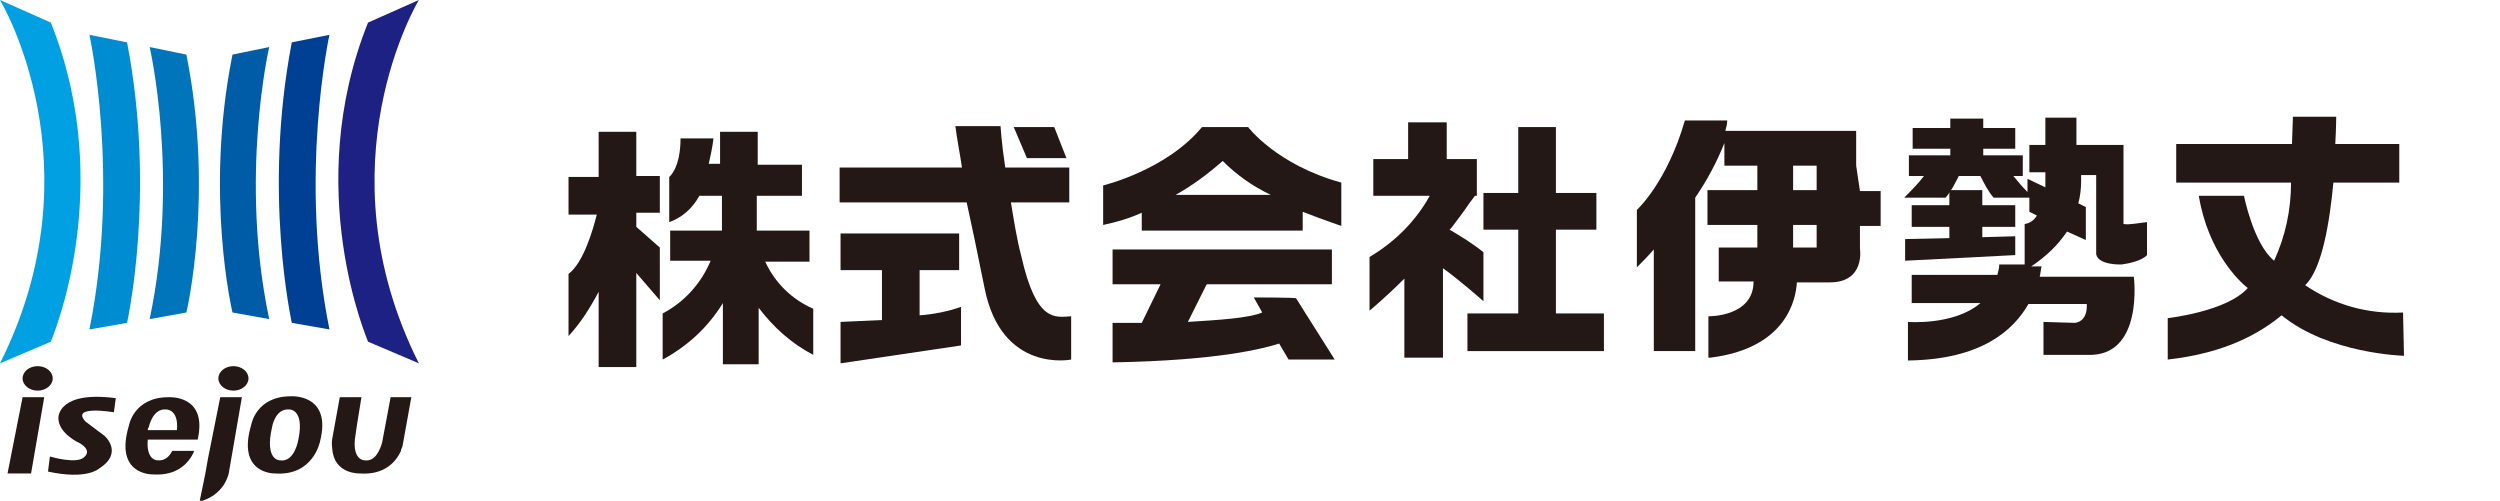 <?xml version="1.0" encoding="utf-8"?>
<!-- Generator: Adobe Illustrator 27.8.1, SVG Export Plug-In . SVG Version: 6.00 Build 0)  -->
<svg version="1.1" id="_レイヤー_2" xmlns="http://www.w3.org/2000/svg" xmlns:xlink="http://www.w3.org/1999/xlink" x="0px"
	 y="0px" viewBox="0 0 265.6 53.2" style="enable-background:new 0 0 265.6 53.2;" xml:space="preserve">
<style type="text/css">
	.st0{fill:#231815;}
	.st1{fill:#004094;}
	.st2{fill:#1D2184;}
	.st3{fill:#00A0E2;}
	.st4{fill:#008CD0;}
	.st5{fill:#005CA7;}
	.st6{fill:#0075BC;}
</style>
<g id="_レイヤー_1-2">
	<g>
		<path class="st0" d="M97.7,28.7h4.2v-3.9H89.3v3.9h4.4V34c-2.4,0.1-4.4,0.2-4.4,0.2v4.4l12.8-1.9v-4.1c-1.4,0.5-3,0.8-4.4,0.9
			C97.7,33.6,97.7,28.7,97.7,28.7z"/>
		<polygon class="st0" points="165.3,24.4 169.6,24.4 169.6,20.5 165.3,20.5 165.3,13.5 161.3,13.5 161.3,20.5 157.6,20.5 
			157.6,24.4 161.3,24.4 161.3,33.3 155.9,33.3 155.9,37.3 170.4,37.3 170.4,33.3 165.3,33.3 		"/>
		<path class="st0" d="M70.1,31.9v-5.6l-2.5-2.2v-1.5h2.5v-3.9h-2.5V14h-4v4.8h-3.2v4h3c-0.4,1.6-1.4,5.1-3,6.3v6.6
			c1.3-1.4,2.3-3,3.2-4.7v8h4V29C67.6,29,70.1,31.9,70.1,31.9z"/>
		<path class="st0" d="M81.3,27.8H86v-3.3h-5.6v-3.7h4.8v-3.3h-4.7V14h-4v3.4h-1.2c0.2-0.9,0.4-1.8,0.5-2.7h-3.5
			c0,3.2-1.2,4.1-1.2,4.1v4.8c1.4-0.5,2.5-1.5,3.2-2.8h2.4v3.7h-5.5v3.2h4.3c-1,2.4-2.8,4.4-5.1,5.6v4.9c2.6-1.4,4.8-3.4,6.4-6v6.5
			h3.8v-6c1.6,2.1,3.5,3.8,5.8,5v-4.9C84.1,31.8,82.3,30,81.3,27.8z"/>
		<path class="st0" d="M108.5,27.2c-0.5-1.9-0.8-3.9-1.1-5.7h6.2v-3.7h-6.8c-0.4-2.6-0.5-4.4-0.5-4.4h-4.8c0.2,1.6,0.5,3,0.7,4.4
			h-13v3.7h13.5c0.5,2.3,1.1,5.1,1.9,9.1c1.8,9.1,9.2,7.6,9.2,7.6v-4.6C112.1,33.7,110.1,34.3,108.5,27.2z"/>
		<path class="st0" d="M132.6,13.5h-4.9c-3.8,4.6-10.5,6.2-10.5,6.2v4.2c1.4-0.3,2.8-0.7,4.1-1.3v1.9h17.1v-2
			c2.3,0.9,4.1,1.5,4.1,1.5v-4.6C135.6,17.5,132.6,13.5,132.6,13.5L132.6,13.5z M124.9,20.7c1.8-1,3.4-2.2,5-3.6
			c1.5,1.5,3.2,2.7,5.1,3.6H124.9z"/>
		<path class="st0" d="M133.2,31.6l0.9,1.6c-1.4,0.6-4.7,0.8-7.9,1l2-4h13.3v-3.7h-23.3v3.7h5.1l-2,4.1h-3.1v4.2
			c11.4-0.2,16.1-1.5,17.7-2l1,1.7h4.9l-4.1-6.5C137.9,31.6,133.2,31.6,133.2,31.6z"/>
		<polygon class="st0" points="113.3,16.8 112,13.5 107.7,13.5 109.1,16.8 		"/>
		<path class="st0" d="M157.6,32v-5.2c-1.1-0.9-2.4-1.7-3.6-2.4l0.2-0.2l0,0c0.6-0.8,1.3-1.7,1.9-2.6l0,0l0.6-0.8h0.2v-3.9h-3.2V13
			h-4.1v3.9h-3.7v3.9h6c-1.5,2.7-3.7,4.9-6.4,6.5v5.7c0,0,1.6-1.3,3.7-3.4V38h4.1v-9.5C155,29.7,157.6,32,157.6,32L157.6,32z"/>
		<path class="st0" d="M197.2,17.6v-3.7h-13.9c0.1-0.4,0.2-0.7,0.2-1.1h-4.5c-1.9,6.6-5.1,9.5-5.1,9.5v6.1c0.6-0.6,1.2-1.2,1.8-1.9
			v10.8h4.4V21c1.3-1.9,2.3-3.8,3.1-5.8v2.4h3.5v2.6h-5.3v3.7h5.3v2.4h-4.1v3.6h3.7c0,3.8-4.8,3.7-4.8,3.7V38h0.2
			c8.1-1,9.1-6.2,9.2-8h3.5c3.8,0,3.2-3.6,3.2-3.6V24h2.2v-3.7h-2.2L197.2,17.6L197.2,17.6z M190.5,17.6h2.5v2.6h-2.5V17.6z
			 M193,26.3h-2.5v-2.4h2.5V26.3z"/>
		<polygon class="st0" points="202.4,25.4 202.4,27.7 214.1,27.1 214.1,25.1 210.6,25.2 210.6,24.1 214.1,24.1 214.1,21.8 
			210.6,21.8 210.6,20.2 207.1,20.2 207.1,21.8 203.1,21.8 203.1,24.1 207.1,24.1 207.1,25.3 		"/>
		<path class="st0" d="M225.6,23.8v-8.4h-5v-2.9h-3.3v2.9h-1.7v2.9h1.7V19l0,0v0.9l-1.9-0.9v1.4c-0.6-0.6-1-1.1-1.5-1.7h1v-2.2h-4.2
			v-0.7h3.4v-2.2h-3.4v-1h-3.5v1h-4v2.2h4v0.7h-4.4v2.2h1.6c-0.6,0.8-1.4,1.6-2.1,2.3h4.4c0.6-0.7,1-1.5,1.4-2.3h2.3
			c0.4,0.8,0.8,1.6,1.4,2.3h3.8v1.5l0.8,0.4c-0.3,0.5-0.7,0.8-1.3,0.9v4.3h-2.7c0,0.4-0.1,0.7-0.2,1.1h-9.1v3h7.3
			c-2.8,2.4-7.7,2-7.7,2v4.1c7.8-0.1,11.2-3.2,12.8-6h6.2c0.1,2-1.3,2-1.3,2l-3.3-0.1v3.5h4.6c6.1,0.3,5-8.3,5-8.3h-10
			c0.1-0.4,0.1-0.7,0.2-1.1h-1.1c1.5-1,2.8-2.2,3.8-3.7l2,0.9v-3.5l-0.8-0.4c0.2-0.7,0.3-1.6,0.3-2.3l0,0v-0.7h1.6v8.3v0.1
			c0.2,1.2,2.7,1.1,2.7,1.1c2.2-0.3,2.7-1,2.7-1v-3.5C227.1,23.7,226.3,23.9,225.6,23.8L225.6,23.8z"/>
		<path class="st0" d="M255.3,33.2c-3.7,0.2-7.3-0.8-10.4-2.9c1.8-1.7,2.6-6.7,3-10.9h7v-4.1h-6.8c0.1-1.8,0.1-2.9,0.1-2.9h-4.6
			l-0.1,2.9h-12.3v4.1h12.2c0,2.9-0.6,5.7-1.8,8.3l0,0c-2.2-1.8-3.2-6.9-3.2-6.9h-4.8c1,6,4.3,9.1,5.2,9.8c-2.2,2.5-8.5,3.2-8.5,3.2
			v4.4c6.3-0.7,9.9-2.9,12.1-4.7c5,4.1,13,4.3,13,4.3L255.3,33.2z"/>
		<g>
			<path class="st1" d="M31,4.5l4-0.8c0,0-3.3,15,0,31.3l-4-0.7C31,34.2,27.9,20.6,31,4.5L31,4.5z"/>
			<path class="st2" d="M39.1,2.4L44.5,0c0,0-10.6,17.5,0,38.6l-5.4-2.3C39.1,36.2,32,20.1,39.1,2.4L39.1,2.4L39.1,2.4z"/>
			<path class="st3" d="M5.4,2.4L0,0c0,0,10.6,17.5,0,38.6l5.4-2.3C5.4,36.2,12.5,20.1,5.4,2.4L5.4,2.4L5.4,2.4z"/>
			<path class="st4" d="M13.5,4.5l-4-0.8c0,0,3.3,15,0,31.3l4-0.7C13.5,34.2,16.6,20.6,13.5,4.5L13.5,4.5z"/>
			<path class="st5" d="M24.7,5.8L28.6,5c0,0-3.2,13.8,0,28.9l-3.9-0.7C24.7,33.2,21.7,20.7,24.7,5.8L24.7,5.8z"/>
			<path class="st6" d="M19.8,5.8L15.9,5c0,0,3.2,13.8,0,28.9l3.9-0.7C19.8,33.2,22.8,20.7,19.8,5.8L19.8,5.8z"/>
			<g>
				<path class="st0" d="M12.3,42.3l-0.2,1.5c0,0-4.7-0.8-3,1l2,1.5c0,0,2.1,1.8-0.6,3.5c0,0-1.3,1.2-5.4,0.3l0.2-1.6
					c0,0,3,0.9,3.7,0c0,0,0.8-0.6-0.5-1.4c0,0-2.3-1-2.3-2.7C6.2,44.3,6.2,41.5,12.3,42.3L12.3,42.3L12.3,42.3z"/>
				<path class="st0" d="M30.9,42.1c-3.7,0-4.2,3-4.2,3c-1.6,5.3,2.5,5.2,2.5,5.2c4.1,0.3,4.8-3.4,4.8-3.4
					C35.3,41.8,30.9,42.1,30.9,42.1L30.9,42.1z M31.7,46.7c0,0-0.4,2.5-2,2.2c0,0-1.6,0-0.8-3.5c0,0,0.3-2,1.8-1.9
					C30.6,43.5,32.4,43.3,31.7,46.7L31.7,46.7L31.7,46.7z"/>
				<g>
					<polygon class="st0" points="2.4,42.2 4.7,42.2 3.3,50.3 0.8,50.3 					"/>
					<ellipse class="st0" cx="4" cy="40.2" rx="1.6" ry="1.3"/>
				</g>
				<ellipse class="st0" cx="24.8" cy="40.2" rx="1.6" ry="1.3"/>
				<path class="st0" d="M24.3,50.3L24.3,50.3l1.4-8.1h-2.3l-1.3,6.5l0,0l-0.3,1.7l0,0l-0.6,2.9l0,0C23.7,52.6,24.2,50.7,24.3,50.3
					L24.3,50.3L24.3,50.3L24.3,50.3z"/>
				<path class="st0" d="M21,46.7c1.1-4.8-3.1-4.5-3.1-4.5c-3.7,0-4.2,3-4.2,3c-1.6,5.3,2.5,5.2,2.5,5.2c2.7,0.2,3.9-1.3,4.4-2.4
					l0,0v-0.1h-2.3l0,0c-0.3,0.6-0.8,1.1-1.6,1c0,0-1.2,0-1-2.2H21L21,46.7L21,46.7z M17.6,43.5c0,0,1.4-0.1,1.2,2.2h-3.1
					c0-0.1,0-0.2,0.1-0.3C15.8,45.4,16.2,43.4,17.6,43.5L17.6,43.5z"/>
				<path class="st0" d="M43.7,42.2h-2.2L40.6,47c-0.2,0.7-0.7,2.1-1.9,1.9c0,0-1.2,0-1-2.2l0.2-1.4l0.5-3.1h-2.3l-0.8,4.4
					c-0.1,0.5,0,1.1,0,1.1l0,0c0.2,2.7,2.9,2.6,2.9,2.6c2.7,0.2,3.9-1.3,4.4-2.4v-0.1l0,0c0,0,0.2-0.4,0.2-0.6L43.7,42.2L43.7,42.2
					L43.7,42.2L43.7,42.2z"/>
			</g>
		</g>
	</g>
</g>
</svg>
